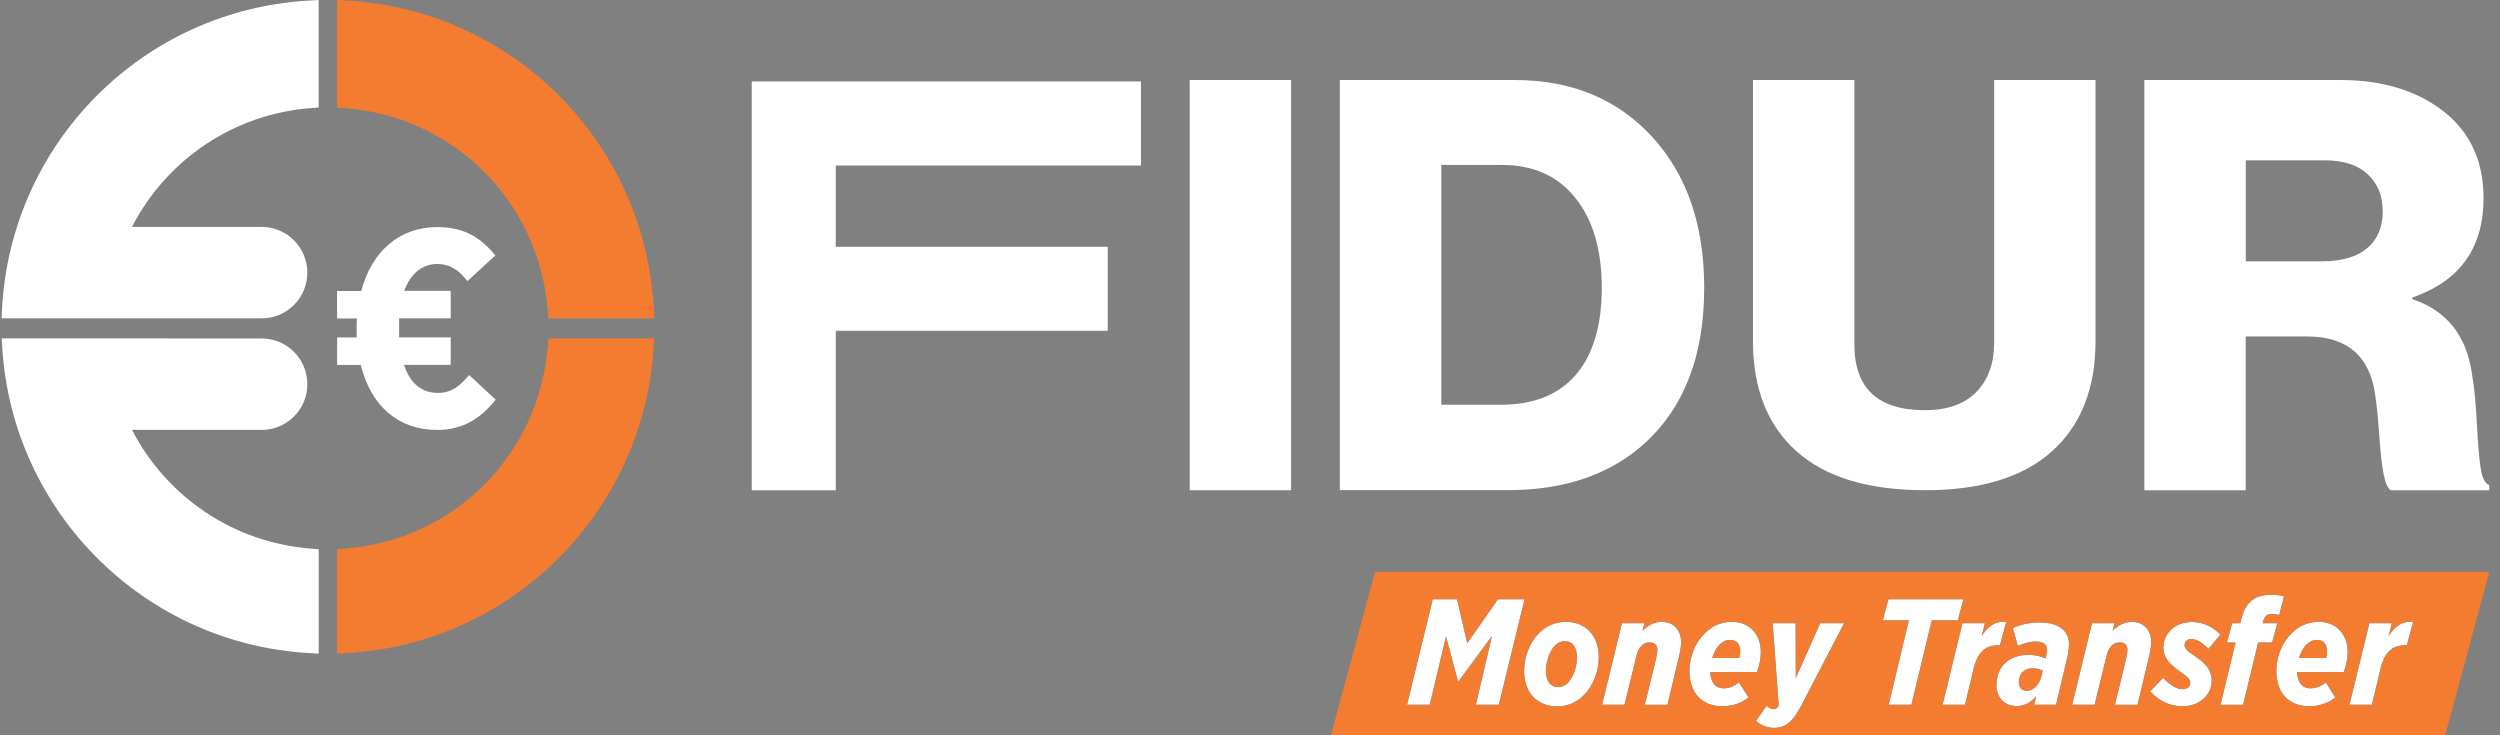 <svg width="204" height="60" viewBox="0 0 204 60" fill="none" xmlns="http://www.w3.org/2000/svg">
<rect x="0" y="0" width="204" height="60" fill="#808080" stroke="none"/>
<g clip-path="url(#clip0_349_1073)">
<path d="M61.342 39.999V6.646H93.102V13.506H68.198V20.139H90.391V26.991H68.198V40.007H61.342V39.999Z" fill="white"/>
<path d="M97.08 39.999V6.53H105.354V40.003H97.08V39.999Z" fill="white"/>
<path d="M109.332 39.999V6.53H123.59C128.234 6.53 131.976 8.074 134.811 11.162C137.646 14.251 139.064 18.354 139.064 23.473C139.064 29.495 137.131 33.99 133.269 36.953C130.558 38.983 127.16 39.994 123.075 39.994H109.328L109.332 39.999ZM117.61 33.026H122.473C125.154 33.026 127.194 32.209 128.599 30.57C130.004 28.931 130.704 26.565 130.704 23.477C130.704 20.389 129.987 17.945 128.552 16.152C127.117 14.358 125.124 13.459 122.568 13.459H117.61V33.026Z" fill="white"/>
<path d="M157.068 39.999C152.454 39.999 148.962 38.941 146.595 36.824C144.228 34.708 143.042 31.706 143.042 27.813V6.53H151.316V28.092C151.316 31.68 153.232 33.473 157.068 33.473C158.907 33.473 160.307 32.974 161.274 31.981C162.241 30.987 162.722 29.645 162.722 27.959V6.53H170.996V27.817C170.996 31.68 169.819 34.678 167.464 36.807C165.11 38.936 161.643 40.003 157.06 40.003L157.068 39.999Z" fill="white"/>
<path d="M174.978 39.999V6.53H190.967C194.396 6.53 197.201 7.381 199.383 9.08C201.566 10.784 202.657 13.145 202.657 16.173C202.657 20.229 200.724 22.931 196.857 24.273V24.415C199.662 25.352 201.282 27.396 201.72 30.549C201.905 31.641 202.038 32.992 202.115 34.596C202.193 36.205 202.296 37.405 202.42 38.201C202.545 38.996 202.777 39.457 203.121 39.581V40.003H195.079C194.83 39.848 194.636 39.396 194.494 38.644C194.353 37.891 194.237 36.833 194.142 35.461C194.048 34.089 193.94 33.013 193.816 32.23C193.378 29.047 191.526 27.456 188.252 27.456H183.252V40.003H174.978V39.999ZM183.256 21.322H189.473C191.092 21.322 192.325 20.965 193.167 20.247C194.009 19.528 194.43 18.53 194.43 17.249C194.43 15.967 194.026 14.995 193.214 14.229C192.402 13.463 191.221 13.081 189.662 13.081H183.256V21.318V21.322Z" fill="white"/>
<path d="M44.747 27.611L44.695 28.264C43.982 37.138 37.027 44.076 28.16 44.764L27.507 44.816V53.337L28.255 53.294C41.71 52.546 52.492 41.831 53.334 28.363L53.382 27.611H44.747Z" fill="#F47C30"/>
<path d="M53.352 25.232C52.634 11.627 41.847 0.796 28.255 0.043L27.507 0V8.771L28.16 8.822C37.027 9.51 43.982 16.448 44.695 25.326L44.747 25.98H53.39L53.352 25.236V25.232Z" fill="#F47C30"/>
<path d="M25.355 44.764C19.117 44.283 13.627 40.605 10.77 35.078H21.355C22.352 35.078 23.284 34.691 23.989 33.985C24.693 33.28 25.08 32.346 25.08 31.349C25.08 29.292 23.409 27.619 21.355 27.619L0.134 27.611L0.181 28.363C1.023 41.827 11.806 52.546 25.261 53.294L26.008 53.337V44.816L25.355 44.764Z" fill="white"/>
<path d="M25.261 0.043C11.672 0.796 0.881 11.627 0.164 25.232L0.125 25.976H21.355C22.352 25.976 23.284 25.589 23.989 24.884C24.689 24.178 25.08 23.24 25.08 22.247C25.08 20.191 23.409 18.517 21.355 18.517H10.766C13.618 12.986 19.113 9.304 25.351 8.822L26.004 8.771V0L25.256 0.043H25.261Z" fill="white"/>
<path d="M38.14 22.935C37.53 22.157 36.821 21.541 35.669 21.541C34.518 21.541 33.504 22.273 32.989 23.735H36.778V25.976H32.568V27.533H36.778V29.774H32.967C33.483 31.353 34.471 32.062 35.742 32.062C36.872 32.062 37.577 31.443 38.281 30.6L40.447 32.613C39.248 34.123 37.787 35.082 35.669 35.082C32.495 35.082 30.261 33.116 29.436 29.779H27.507V27.538H29.105V26.737C29.105 26.488 29.105 26.234 29.127 25.985H27.503V23.744H29.479C30.325 20.543 32.559 18.53 35.691 18.53C37.951 18.53 39.265 19.447 40.421 20.84L38.14 22.944V22.935Z" fill="white"/>
<path d="M199.529 60H108.606L112.202 46.67H203.125L199.529 60Z" fill="#F47C30"/>
<path d="M116.918 48.898H118.895L119.728 52.49L122.233 48.898H124.406L122.306 57.505H120.428L121.743 51.896L119.015 55.6H118.968L117.997 51.935L116.669 57.505H114.813L116.914 48.898H116.918Z" fill="#231F20"/>
<path d="M130.459 53.621C130.459 54.791 130.004 55.944 129.256 56.709C128.668 57.299 127.929 57.643 127.07 57.643C125.386 57.643 124.368 56.464 124.368 54.765C124.368 53.595 124.81 52.443 125.571 51.677C126.159 51.087 126.898 50.743 127.757 50.743C129.441 50.743 130.459 51.913 130.459 53.621ZM127.933 55.724C128.423 55.234 128.681 54.322 128.681 53.673C128.681 52.774 128.29 52.322 127.684 52.322C127.379 52.322 127.108 52.455 126.898 52.666C126.408 53.148 126.15 54.068 126.15 54.718C126.15 55.617 126.541 56.069 127.147 56.069C127.452 56.069 127.723 55.935 127.933 55.724Z" fill="#231F20"/>
<path d="M132.35 50.855H134.18L134.034 51.47C134.416 51.1 134.931 50.743 135.58 50.743C136.538 50.743 137.178 51.358 137.178 52.443C137.178 52.787 137.079 53.277 136.959 53.785L136.061 57.51H134.218L135.129 53.772C135.202 53.475 135.241 53.195 135.241 53.058C135.241 52.64 135.03 52.417 134.601 52.417C134.034 52.417 133.668 52.898 133.531 53.535L132.56 57.505H130.73L132.35 50.851V50.855Z" fill="#231F20"/>
<path d="M139.558 54.838C139.584 55.664 139.949 56.167 140.649 56.167C141.13 56.167 141.461 56.008 141.904 55.686L142.677 56.916C142.136 57.333 141.422 57.63 140.563 57.63C138.845 57.63 137.861 56.512 137.861 54.739C137.861 53.595 138.329 52.451 139.09 51.69C139.665 51.113 140.391 50.743 141.324 50.743C142.75 50.743 143.682 51.75 143.682 53.217C143.682 53.66 143.596 54.215 143.364 54.838H139.558ZM139.717 53.694H141.929C141.989 53.462 142.002 53.337 142.002 53.118C142.002 52.602 141.732 52.219 141.19 52.219C140.847 52.219 140.55 52.365 140.305 52.61C140.048 52.868 139.85 53.251 139.717 53.694Z" fill="#231F20"/>
<path d="M144.653 50.855H146.522L146.535 55.333L148.524 50.855H150.478L146.964 57.608C146.311 58.864 145.723 59.394 144.752 59.394C144.163 59.394 143.648 59.161 143.291 58.817L144.163 57.6C144.382 57.785 144.554 57.871 144.739 57.871C144.911 57.871 145.044 57.772 145.143 57.574L144.653 50.859V50.855Z" fill="#231F20"/>
<path d="M155.767 50.619H153.64L154.096 48.898H160.213L159.758 50.619H157.631L155.973 57.505H154.117L155.762 50.619H155.767Z" fill="#231F20"/>
<path d="M160.136 50.855H161.966L161.708 51.901C162.211 51.126 162.791 50.657 163.71 50.743L163.194 52.649H163.096C162.052 52.649 161.39 53.152 161.046 54.58L160.346 57.505H158.516L160.136 50.851V50.855Z" fill="#231F20"/>
<path d="M162.911 55.871C162.911 55.195 163.143 54.58 163.585 54.137C164.028 53.694 164.715 53.436 165.488 53.436C166.043 53.436 166.472 53.548 166.927 53.72L166.953 53.608C167.001 53.397 167.039 53.204 167.039 53.006C167.039 52.649 166.842 52.352 166.094 52.352C165.613 52.352 165.123 52.498 164.655 52.709L164.251 51.247C164.853 50.976 165.579 50.791 166.412 50.791C167.997 50.791 168.831 51.466 168.831 52.597C168.831 53.014 168.745 53.445 168.633 53.888L167.774 57.505H165.991L166.15 56.817C165.707 57.32 165.192 57.617 164.565 57.617C163.508 57.617 162.906 56.868 162.906 55.871H162.911ZM166.584 55.144L166.683 54.714C166.464 54.615 166.128 54.529 165.849 54.529C165.518 54.529 165.235 54.64 165.05 54.834C164.853 55.032 164.732 55.35 164.732 55.681C164.732 56.086 164.977 56.37 165.385 56.37C166.025 56.37 166.442 55.742 166.588 55.139L166.584 55.144Z" fill="#231F20"/>
<path d="M170.708 50.855H172.538L172.392 51.47C172.774 51.1 173.29 50.743 173.938 50.743C174.896 50.743 175.537 51.358 175.537 52.443C175.537 52.787 175.438 53.277 175.317 53.785L174.42 57.51H172.577L173.487 53.772C173.56 53.475 173.599 53.195 173.599 53.058C173.599 52.64 173.389 52.417 172.959 52.417C172.392 52.417 172.027 52.898 171.889 53.535L170.918 57.505H169.088L170.708 50.851V50.855Z" fill="#231F20"/>
<path d="M175.459 56.413L176.516 55.307C177.117 55.961 177.633 56.24 178.114 56.24C178.496 56.24 178.728 56.008 178.728 55.724C178.728 55.393 178.484 55.221 177.809 54.739C176.984 54.15 176.533 53.647 176.533 52.847C176.533 51.741 177.418 50.756 178.879 50.756C179.875 50.756 180.662 51.247 181.186 51.776L180.215 52.946C179.626 52.378 179.231 52.146 178.789 52.146C178.505 52.146 178.26 52.343 178.26 52.627C178.26 52.946 178.479 53.109 179.171 53.587C180.155 54.249 180.473 54.83 180.473 55.544C180.473 56.701 179.489 57.634 178.075 57.634C177.057 57.634 176.172 57.191 175.459 56.417V56.413Z" fill="#231F20"/>
<path d="M182.423 52.429H181.723L182.139 50.855H182.814L182.861 50.636C183.02 49.961 183.252 49.457 183.6 49.122C184.017 48.717 184.605 48.532 185.331 48.532C185.787 48.532 186.13 48.593 186.375 48.666L185.984 50.18C185.825 50.133 185.555 50.094 185.396 50.094C184.966 50.094 184.781 50.313 184.683 50.67L184.635 50.855H185.825L185.409 52.429H184.266L183.037 57.51H181.194L182.423 52.429Z" fill="#231F20"/>
<path d="M187.445 54.838C187.47 55.664 187.836 56.167 188.536 56.167C189.017 56.167 189.348 56.008 189.79 55.686L190.564 56.916C190.022 57.333 189.309 57.63 188.45 57.63C186.732 57.63 185.748 56.512 185.748 54.739C185.748 53.595 186.216 52.451 186.976 51.69C187.552 51.113 188.278 50.743 189.21 50.743C190.637 50.743 191.569 51.75 191.569 53.217C191.569 53.66 191.483 54.215 191.251 54.838H187.445ZM187.604 53.694H189.816C189.876 53.462 189.889 53.337 189.889 53.118C189.889 52.602 189.618 52.219 189.077 52.219C188.733 52.219 188.437 52.365 188.192 52.61C187.934 52.868 187.737 53.251 187.604 53.694Z" fill="#231F20"/>
<path d="M193.339 50.855H195.169L194.911 51.901C195.414 51.126 195.994 50.657 196.913 50.743L196.398 52.649H196.299C195.255 52.649 194.593 53.152 194.25 54.58L193.549 57.505H191.719L193.339 50.851V50.855Z" fill="#231F20"/>
<path d="M116.918 48.898H118.895L119.728 52.49L122.233 48.898H124.406L122.306 57.505H120.428L121.743 51.896L119.015 55.6H118.968L117.997 51.935L116.669 57.505H114.813L116.914 48.898H116.918Z" fill="white"/>
<path d="M130.459 53.621C130.459 54.791 130.004 55.944 129.256 56.709C128.668 57.299 127.929 57.643 127.07 57.643C125.386 57.643 124.368 56.464 124.368 54.765C124.368 53.595 124.81 52.443 125.571 51.677C126.159 51.087 126.898 50.743 127.757 50.743C129.441 50.743 130.459 51.913 130.459 53.621ZM127.933 55.724C128.423 55.234 128.681 54.322 128.681 53.673C128.681 52.774 128.29 52.322 127.684 52.322C127.379 52.322 127.108 52.455 126.898 52.666C126.408 53.148 126.15 54.068 126.15 54.718C126.15 55.617 126.541 56.069 127.147 56.069C127.452 56.069 127.723 55.935 127.933 55.724Z" fill="white"/>
<path d="M132.35 50.855H134.18L134.034 51.47C134.416 51.1 134.931 50.743 135.58 50.743C136.538 50.743 137.178 51.358 137.178 52.443C137.178 52.787 137.079 53.277 136.959 53.785L136.061 57.51H134.218L135.129 53.772C135.202 53.475 135.241 53.195 135.241 53.058C135.241 52.64 135.03 52.417 134.601 52.417C134.034 52.417 133.668 52.898 133.531 53.535L132.56 57.505H130.73L132.35 50.851V50.855Z" fill="white"/>
<path d="M139.558 54.838C139.584 55.664 139.949 56.167 140.649 56.167C141.13 56.167 141.461 56.008 141.904 55.686L142.677 56.916C142.136 57.333 141.422 57.63 140.563 57.63C138.845 57.63 137.861 56.512 137.861 54.739C137.861 53.595 138.329 52.451 139.09 51.69C139.665 51.113 140.391 50.743 141.324 50.743C142.75 50.743 143.682 51.75 143.682 53.217C143.682 53.66 143.596 54.215 143.364 54.838H139.558ZM139.717 53.694H141.929C141.989 53.462 142.002 53.337 142.002 53.118C142.002 52.602 141.732 52.219 141.19 52.219C140.847 52.219 140.55 52.365 140.305 52.61C140.048 52.868 139.85 53.251 139.717 53.694Z" fill="white"/>
<path d="M144.653 50.855H146.522L146.535 55.333L148.524 50.855H150.478L146.964 57.608C146.311 58.864 145.723 59.394 144.752 59.394C144.163 59.394 143.648 59.161 143.291 58.817L144.163 57.6C144.382 57.785 144.554 57.871 144.739 57.871C144.911 57.871 145.044 57.772 145.143 57.574L144.653 50.859V50.855Z" fill="white"/>
<path d="M155.767 50.619H153.64L154.096 48.898H160.213L159.758 50.619H157.631L155.973 57.505H154.117L155.762 50.619H155.767Z" fill="white"/>
<path d="M160.136 50.855H161.966L161.708 51.901C162.211 51.126 162.791 50.657 163.71 50.743L163.194 52.649H163.096C162.052 52.649 161.39 53.152 161.046 54.58L160.346 57.505H158.516L160.136 50.851V50.855Z" fill="white"/>
<path d="M162.911 55.871C162.911 55.195 163.143 54.58 163.585 54.137C164.028 53.694 164.715 53.436 165.488 53.436C166.043 53.436 166.472 53.548 166.927 53.72L166.953 53.608C167.001 53.397 167.039 53.204 167.039 53.006C167.039 52.649 166.842 52.352 166.094 52.352C165.613 52.352 165.123 52.498 164.655 52.709L164.251 51.247C164.853 50.976 165.579 50.791 166.412 50.791C167.997 50.791 168.831 51.466 168.831 52.597C168.831 53.014 168.745 53.445 168.633 53.888L167.774 57.505H165.991L166.15 56.817C165.707 57.32 165.192 57.617 164.565 57.617C163.508 57.617 162.906 56.868 162.906 55.871H162.911ZM166.584 55.144L166.683 54.714C166.464 54.615 166.128 54.529 165.849 54.529C165.518 54.529 165.235 54.64 165.05 54.834C164.853 55.032 164.732 55.35 164.732 55.681C164.732 56.086 164.977 56.37 165.385 56.37C166.025 56.37 166.442 55.742 166.588 55.139L166.584 55.144Z" fill="white"/>
<path d="M170.708 50.855H172.538L172.392 51.47C172.774 51.1 173.29 50.743 173.938 50.743C174.896 50.743 175.537 51.358 175.537 52.443C175.537 52.787 175.438 53.277 175.317 53.785L174.42 57.51H172.577L173.487 53.772C173.56 53.475 173.599 53.195 173.599 53.058C173.599 52.64 173.389 52.417 172.959 52.417C172.392 52.417 172.027 52.898 171.889 53.535L170.918 57.505H169.088L170.708 50.851V50.855Z" fill="white"/>
<path d="M175.459 56.413L176.516 55.307C177.117 55.961 177.633 56.24 178.114 56.24C178.496 56.24 178.728 56.008 178.728 55.724C178.728 55.393 178.484 55.221 177.809 54.739C176.984 54.15 176.533 53.647 176.533 52.847C176.533 51.741 177.418 50.756 178.879 50.756C179.875 50.756 180.662 51.247 181.186 51.776L180.215 52.946C179.626 52.378 179.231 52.146 178.789 52.146C178.505 52.146 178.26 52.343 178.26 52.627C178.26 52.946 178.479 53.109 179.171 53.587C180.155 54.249 180.473 54.83 180.473 55.544C180.473 56.701 179.489 57.634 178.075 57.634C177.057 57.634 176.172 57.191 175.459 56.417V56.413Z" fill="white"/>
<path d="M182.423 52.429H181.723L182.139 50.855H182.814L182.861 50.636C183.02 49.961 183.252 49.457 183.6 49.122C184.017 48.717 184.605 48.532 185.331 48.532C185.787 48.532 186.13 48.593 186.375 48.666L185.984 50.18C185.825 50.133 185.555 50.094 185.396 50.094C184.966 50.094 184.781 50.313 184.683 50.67L184.635 50.855H185.825L185.409 52.429H184.266L183.037 57.51H181.194L182.423 52.429Z" fill="white"/>
<path d="M187.445 54.838C187.47 55.664 187.836 56.167 188.536 56.167C189.017 56.167 189.348 56.008 189.79 55.686L190.564 56.916C190.022 57.333 189.309 57.63 188.45 57.63C186.732 57.63 185.748 56.512 185.748 54.739C185.748 53.595 186.216 52.451 186.976 51.69C187.552 51.113 188.278 50.743 189.21 50.743C190.637 50.743 191.569 51.75 191.569 53.217C191.569 53.66 191.483 54.215 191.251 54.838H187.445ZM187.604 53.694H189.816C189.876 53.462 189.889 53.337 189.889 53.118C189.889 52.602 189.618 52.219 189.077 52.219C188.733 52.219 188.437 52.365 188.192 52.61C187.934 52.868 187.737 53.251 187.604 53.694Z" fill="white"/>
<path d="M193.339 50.855H195.169L194.911 51.901C195.414 51.126 195.994 50.657 196.913 50.743L196.398 52.649H196.299C195.255 52.649 194.593 53.152 194.25 54.58L193.549 57.505H191.719L193.339 50.851V50.855Z" fill="white"/>
</g>
<defs>
<clipPath id="clip0_349_1073">
<rect width="203" height="60" fill="white" transform="translate(0.125)"/>
</clipPath>
</defs>
</svg>
